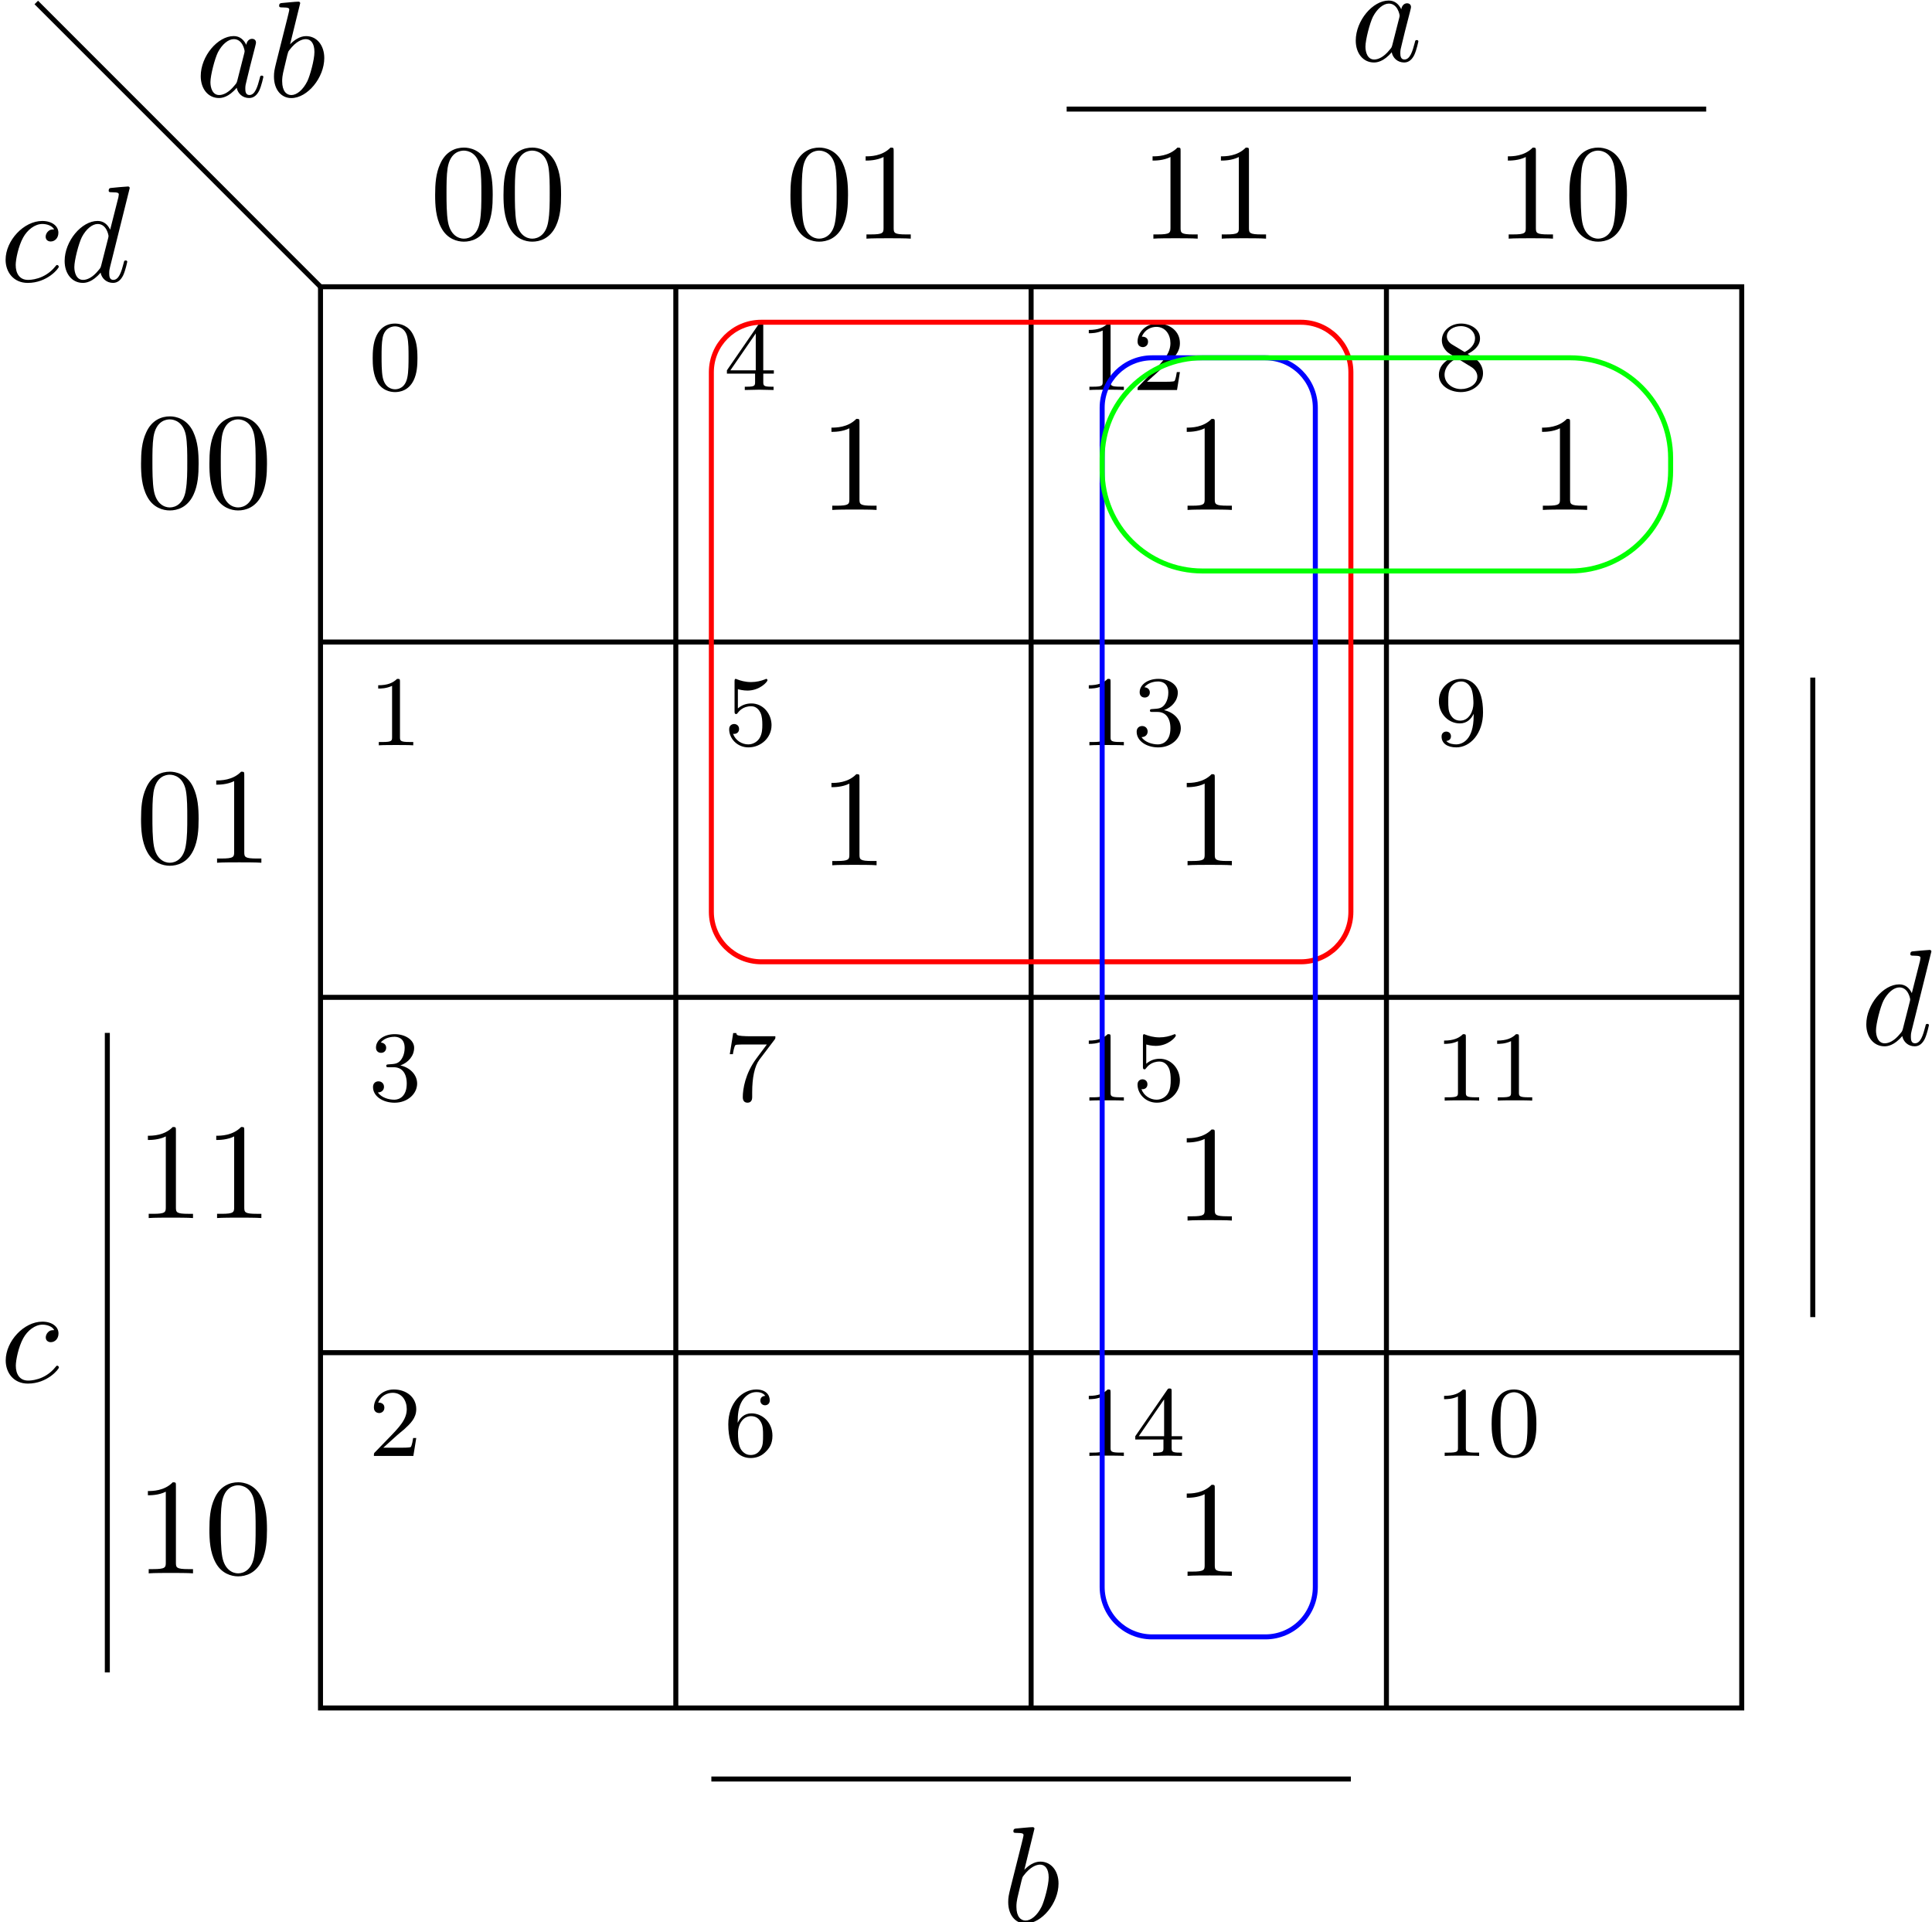<?xml version='1.0' encoding='UTF-8'?>
<!-- This file was generated by dvisvgm 3.2.2 -->
<svg version='1.1' xmlns='http://www.w3.org/2000/svg' xmlns:xlink='http://www.w3.org/1999/xlink' width='154.142pt' height='153.345pt' viewBox='3.636 -156.98 154.142 153.345'>
<defs>
<use id='g28-82' xlink:href='#g9-82' transform='scale(1.095)'/>
<path id='g9-82' d='m4.174 0v-.309h-.319c-.897 0-.927-.11-.927-.478v-5.589c0-.239 0-.259-.229-.259c-.618 .638-1.494 .638-1.813 .638v.309c.199 0 .787 0 1.305-.259v5.161c0 .359-.03 .478-.927 .478h-.319v.309c.349-.03 1.215-.03 1.614-.03s1.265 0 1.614 .03z'/>
<path id='g26-48' d='m3.897-2.542c0-.853-.088-1.371-.351-1.881c-.351-.701-.996-.877-1.435-.877c-1.004 0-1.371 .749-1.482 .972c-.287 .582-.303 1.371-.303 1.785c0 .526 .024 1.331 .406 1.969c.367 .59 .956 .741 1.379 .741c.383 0 1.068-.12 1.467-.909c.295-.574 .319-1.283 .319-1.801zm-.709-.096c0 .47 0 1.188-.096 1.634c-.167 .837-.717 .948-.98 .948c-.271 0-.821-.128-.988-.964c-.088-.454-.088-1.203-.088-1.618c0-.55 0-1.108 .088-1.546c.167-.813 .789-.893 .988-.893c.271 0 .821 .135 .98 .861c.096 .438 .096 1.036 .096 1.578z'/>
<path id='g26-49' d='m3.563 0v-.263h-.279c-.757 0-.781-.096-.781-.391v-4.423c0-.215-.016-.223-.231-.223c-.327 .319-.749 .51-1.506 .51v.263c.215 0 .646 0 1.108-.215v4.089c0 .295-.024 .391-.781 .391h-.279v.263c.327-.024 1.012-.024 1.371-.024s1.052 0 1.379 .024z'/>
<path id='g26-50' d='m3.802-1.427h-.247c-.024 .159-.088 .558-.183 .709c-.048 .064-.654 .064-.781 .064h-1.419l1.076-.972c.128-.12 .462-.383 .59-.494c.494-.454 .964-.893 .964-1.618c0-.948-.797-1.562-1.793-1.562c-.956 0-1.586 .725-1.586 1.435c0 .391 .311 .446 .422 .446c.167 0 .414-.12 .414-.422c0-.414-.399-.414-.494-.414c.231-.582 .765-.781 1.156-.781c.741 0 1.124 .63 1.124 1.299c0 .829-.582 1.435-1.522 2.399l-1.004 1.036c-.096 .088-.096 .104-.096 .303h3.148l.231-1.427z'/>
<path id='g26-51' d='m3.873-1.363c0-.662-.526-1.267-1.339-1.443c.63-.223 1.1-.765 1.1-1.403s-.717-1.092-1.546-1.092c-.853 0-1.498 .462-1.498 1.068c0 .295 .199 .422 .406 .422c.247 0 .406-.175 .406-.406c0-.295-.255-.406-.43-.414c.335-.438 .948-.462 1.092-.462c.207 0 .813 .064 .813 .885c0 .558-.231 .893-.343 1.02c-.239 .247-.422 .263-.909 .295c-.151 .008-.215 .016-.215 .12c0 .112 .072 .112 .207 .112h.399c.63 0 1.028 .462 1.028 1.299c0 .996-.566 1.291-.988 1.291c-.438 0-1.036-.159-1.315-.582c.287 0 .486-.183 .486-.446c0-.255-.183-.438-.438-.438c-.215 0-.438 .135-.438 .454c0 .757 .813 1.251 1.722 1.251c1.06 0 1.801-.733 1.801-1.53z'/>
<path id='g26-52' d='m3.985-1.307v-.263h-.845v-3.587c0-.159 0-.223-.167-.223c-.104 0-.112 .008-.191 .12l-2.542 3.69v.263h2.248v.662c0 .295-.024 .383-.638 .383h-.183v.263l1.148-.024l1.148 .024v-.263h-.183c-.614 0-.638-.088-.638-.383v-.662h.845zm-1.443-.263h-2.024l2.024-2.941v2.941z'/>
<path id='g26-53' d='m3.802-1.594c0-.925-.669-1.745-1.61-1.745c-.399 0-.773 .128-1.076 .399v-1.538c.104 .032 .422 .112 .757 .112c.996 0 1.602-.701 1.602-.821c0-.088-.056-.112-.096-.112c0 0-.032 0-.104 .04c-.311 .12-.677 .215-1.108 .215c-.47 0-.861-.12-1.108-.215c-.08-.04-.104-.04-.104-.04c-.104 0-.104 .088-.104 .231v2.335c0 .143 0 .239 .128 .239c.064 0 .088-.032 .128-.096c.096-.12 .399-.526 1.076-.526c.446 0 .662 .367 .733 .518c.135 .287 .151 .654 .151 .964c0 .295-.008 .725-.231 1.076c-.151 .239-.47 .486-.893 .486c-.518 0-1.028-.327-1.211-.845c.024 .008 .08 .008 .08 .008c.223 0 .399-.143 .399-.391c0-.295-.231-.399-.391-.399c-.143 0-.399 .08-.399 .422c0 .717 .622 1.443 1.538 1.443c.996 0 1.841-.773 1.841-1.761z'/>
<path id='g26-54' d='m3.873-1.618c0-1.044-.789-1.777-1.674-1.777c-.574 0-.917 .367-1.1 .757c0-.662 .056-1.243 .343-1.73c.239-.399 .646-.725 1.148-.725c.159 0 .526 .024 .709 .303c-.359 .016-.391 .287-.391 .375c0 .239 .183 .375 .375 .375c.143 0 .375-.088 .375-.391c0-.478-.359-.869-1.076-.869c-1.108 0-2.232 1.052-2.232 2.774c0 2.16 1.004 2.694 1.777 2.694c.383 0 .797-.104 1.156-.446c.319-.311 .59-.646 .59-1.339zm-.749-.008c0 .406 0 .757-.159 1.044c-.207 .367-.486 .51-.837 .51c-.422 0-.685-.295-.805-.518c-.183-.359-.199-.901-.199-1.203c0-.789 .43-1.379 1.044-1.379c.399 0 .638 .207 .789 .486c.167 .295 .167 .654 .167 1.06z'/>
<path id='g26-55' d='m4.105-5.133h-2.024c-.199 0-.446-.008-.646-.024c-.414-.032-.422-.104-.446-.231h-.247l-.271 1.682h.247c.016-.12 .104-.669 .215-.733c.088-.04 .685-.04 .805-.04h1.69l-.821 1.1c-.909 1.211-1.1 2.471-1.1 3.1c0 .08 0 .446 .375 .446s.375-.359 .375-.454v-.383c0-1.148 .191-2.088 .582-2.606l1.196-1.578c.072-.088 .072-.104 .072-.279z'/>
<path id='g26-56' d='m3.873-1.339c0-.502-.271-.837-.399-.972c-.135-.128-.143-.135-.829-.566c.446-.215 .988-.614 .988-1.235c0-.757-.773-1.188-1.514-1.188c-.845 0-1.53 .582-1.53 1.331c0 .295 .104 .566 .303 .797c.135 .167 .167 .183 .662 .494c-.988 .438-1.203 1.02-1.203 1.467c0 .877 .885 1.379 1.753 1.379c.98 0 1.769-.662 1.769-1.506zm-.638-2.774c0 .462-.359 .853-.829 1.084l-.996-.598c-.231-.135-.422-.367-.422-.646c0-.502 .55-.821 1.116-.821c.622 0 1.132 .422 1.132 .98zm.183 3.045c0 .614-.646 .996-1.299 .996c-.709 0-1.315-.486-1.315-1.14c0-.598 .446-1.068 .996-1.323l1.076 .662c.128 .072 .542 .327 .542 .805z'/>
<path id='g26-57' d='m3.873-2.622c0-2.072-.917-2.678-1.737-2.678c-.94 0-1.785 .733-1.785 1.777c0 1.028 .773 1.777 1.674 1.777c.566 0 .909-.359 1.1-.765v.159c0 1.945-.925 2.279-1.387 2.279c-.167 0-.582-.024-.797-.271c.351-.032 .375-.295 .375-.375c0-.239-.183-.375-.375-.375c-.143 0-.375 .088-.375 .391c0 .542 .446 .869 1.18 .869c1.092 0 2.128-1.084 2.128-2.79zm-.765-.733c0 .63-.343 1.387-1.052 1.387c-.367 0-.598-.167-.773-.462c-.183-.295-.183-.677-.183-1.084c0-.47 0-.805 .215-1.132c.199-.287 .454-.446 .829-.446c.534 0 .765 .526 .789 .566c.167 .391 .175 1.012 .175 1.172z'/>
<path id='g27-48' d='m5.018-3.491c0-.873-.055-1.745-.436-2.553c-.502-1.047-1.396-1.222-1.855-1.222c-.655 0-1.451 .284-1.898 1.298c-.349 .753-.404 1.604-.404 2.476c0 .818 .044 1.8 .491 2.629c.469 .884 1.265 1.102 1.8 1.102c.589 0 1.418-.229 1.898-1.265c.349-.753 .404-1.604 .404-2.465zm-.905-.131c0 .818 0 1.56-.12 2.258c-.164 1.036-.785 1.364-1.276 1.364c-.425 0-1.069-.273-1.265-1.32c-.12-.655-.12-1.658-.12-2.302c0-.698 0-1.418 .087-2.007c.207-1.298 1.025-1.396 1.298-1.396c.36 0 1.08 .196 1.287 1.276c.109 .611 .109 1.44 .109 2.127z'/>
<path id='g27-49' d='m4.571 0v-.338h-.349c-.982 0-1.015-.12-1.015-.524v-6.12c0-.262 0-.284-.251-.284c-.676 .698-1.636 .698-1.985 .698v.338c.218 0 .862 0 1.429-.284v5.651c0 .393-.033 .524-1.015 .524h-.349v.338c.382-.033 1.331-.033 1.767-.033s1.385 0 1.767 .033z'/>
<use id='g24-97' xlink:href='#g8-97' transform='scale(1.095)'/>
<use id='g24-98' xlink:href='#g8-98' transform='scale(1.095)'/>
<use id='g24-99' xlink:href='#g8-99' transform='scale(1.095)'/>
<use id='g24-100' xlink:href='#g8-100' transform='scale(1.095)'/>
<path id='g8-97' d='m4.961-1.425c0-.1-.09-.1-.12-.1c-.1 0-.11 .04-.139 .179c-.169 .648-.349 1.235-.757 1.235c-.269 0-.299-.259-.299-.458c0-.219 .02-.299 .13-.737l.219-.897l.359-1.395c.07-.279 .07-.299 .07-.339c0-.169-.12-.269-.289-.269c-.239 0-.389 .219-.418 .438c-.179-.369-.468-.638-.917-.638c-1.166 0-2.401 1.465-2.401 2.919c0 .936 .548 1.594 1.325 1.594c.199 0 .697-.04 1.295-.747c.08 .418 .428 .747 .907 .747c.349 0 .578-.229 .737-.548c.169-.359 .299-.986 .299-.986zm-1.395-1.714l-.498 1.953c-.05 .179-.05 .199-.199 .369c-.438 .548-.847 .707-1.126 .707c-.498 0-.638-.548-.638-.936c0-.498 .319-1.724 .548-2.182c.309-.588 .757-.956 1.156-.956c.648 0 .787 .817 .787 .877s-.02 .12-.03 .169z'/>
<path id='g8-98' d='m4.134-2.809c0-.907-.528-1.594-1.325-1.594c-.458 0-.867 .289-1.166 .598l.737-2.999c0 0 0-.11-.13-.11c-.229 0-.956 .08-1.215 .1c-.08 .01-.189 .02-.189 .199c0 .12 .09 .12 .239 .12c.478 0 .498 .07 .498 .169c0 .07-.09 .408-.139 .618l-.817 3.248c-.12 .498-.159 .658-.159 1.006c0 .946 .528 1.564 1.265 1.564c1.176 0 2.401-1.484 2.401-2.919zm-1.225 1.674c-.329 .667-.787 1.026-1.176 1.026c-.339 0-.667-.269-.667-1.006c0-.189 0-.379 .159-1.006l.219-.917c.06-.219 .06-.239 .149-.349c.488-.648 .936-.797 1.196-.797c.359 0 .628 .299 .628 .936c0 .588-.329 1.733-.508 2.112z'/>
<path id='g8-99' d='m4.284-1.066c0-.06-.06-.13-.12-.13c-.05 0-.07 .02-.13 .1c-.787 .986-1.873 .986-1.993 .986c-.628 0-.897-.488-.897-1.086c0-.408 .199-1.375 .538-1.993c.309-.568 .857-.996 1.405-.996c.339 0 .717 .13 .857 .399c-.159 0-.299 0-.438 .139c-.159 .149-.179 .319-.179 .389c0 .239 .179 .349 .369 .349c.289 0 .558-.239 .558-.638c0-.488-.468-.857-1.176-.857c-1.345 0-2.67 1.425-2.67 2.829c0 .897 .578 1.684 1.614 1.684c1.425 0 2.262-1.056 2.262-1.176z'/>
<path id='g8-100' d='m4.961-1.425c0-.1-.09-.1-.12-.1c-.1 0-.11 .04-.139 .179c-.169 .648-.349 1.235-.757 1.235c-.269 0-.299-.259-.299-.458c0-.239 .02-.309 .06-.478l1.435-5.758c0 0 0-.11-.13-.11c-.149 0-1.096 .09-1.265 .11c-.08 .01-.139 .06-.139 .189c0 .12 .09 .12 .239 .12c.478 0 .498 .07 .498 .169l-.03 .199l-.598 2.361c-.179-.369-.468-.638-.917-.638c-1.166 0-2.401 1.465-2.401 2.919c0 .936 .548 1.594 1.325 1.594c.199 0 .697-.04 1.295-.747c.08 .418 .428 .747 .907 .747c.349 0 .578-.229 .737-.548c.169-.359 .299-.986 .299-.986zm-1.395-1.714l-.498 1.953c-.05 .179-.05 .199-.199 .369c-.438 .548-.847 .707-1.126 .707c-.498 0-.638-.548-.638-.936c0-.498 .319-1.724 .548-2.182c.309-.588 .757-.956 1.156-.956c.648 0 .787 .817 .787 .877s-.02 .12-.03 .169z'/>
</defs>
<g id='page721'>
<g stroke='#000' fill='none' stroke-width='.399' stroke-miterlimit='10'>
<path d='m29.207-20.715v-113.386h113.391v113.386z'/>
<path d='m57.555-20.715v-113.386'/>
<path d='m85.902-20.715v-113.386'/>
<path d='m114.25-20.715v-113.386'/>
<path d='m29.207-49.062h113.391'/>
<path d='m29.207-77.41h113.391'/>
<path d='m29.207-105.758h113.391'/>
<path d='m29.207-134.101l-11.336-11.34l-11.34-11.34'/>
</g>
<g transform='translate(-9.994 -128.561)'>
<use x='29.209' y='-20.716' xlink:href='#g24-97'/>
<use x='34.975' y='-20.716' xlink:href='#g24-98'/>
</g>
<g transform='translate(-25.573 -113.813)'>
<use x='29.209' y='-20.716' xlink:href='#g24-99'/>
<use x='33.93' y='-20.716' xlink:href='#g24-100'/>
</g>
<g transform='translate(8.719 -117.223)'>
<use x='29.209' y='-20.716' xlink:href='#g27-48'/>
<use x='34.663' y='-20.716' xlink:href='#g27-48'/>
</g>
<g transform='translate(37.066 -117.223)'>
<use x='29.209' y='-20.716' xlink:href='#g27-48'/>
<use x='34.663' y='-20.716' xlink:href='#g27-49'/>
</g>
<g transform='translate(65.412 -117.223)'>
<use x='29.209' y='-20.716' xlink:href='#g27-49'/>
<use x='34.663' y='-20.716' xlink:href='#g27-49'/>
</g>
<g transform='translate(93.759 -117.223)'>
<use x='29.209' y='-20.716' xlink:href='#g27-49'/>
<use x='34.663' y='-20.716' xlink:href='#g27-48'/>
</g>
<g transform='translate(-14.745 -95.779)'>
<use x='29.209' y='-20.716' xlink:href='#g27-48'/>
<use x='34.663' y='-20.716' xlink:href='#g27-48'/>
</g>
<g transform='translate(-14.745 -67.432)'>
<use x='29.209' y='-20.716' xlink:href='#g27-48'/>
<use x='34.663' y='-20.716' xlink:href='#g27-49'/>
</g>
<g transform='translate(-14.745 -39.085)'>
<use x='29.209' y='-20.716' xlink:href='#g27-49'/>
<use x='34.663' y='-20.716' xlink:href='#g27-49'/>
</g>
<g transform='translate(-14.745 -10.739)'>
<use x='29.209' y='-20.716' xlink:href='#g27-49'/>
<use x='34.663' y='-20.716' xlink:href='#g27-48'/>
</g>
<path d='m88.738-148.277h51.023' stroke='#000' fill='none' stroke-width='.399' stroke-miterlimit='10'/>
<g transform='translate(82.157 -131.396)'>
<use x='29.209' y='-20.716' xlink:href='#g24-97'/>
</g>
<path d='m60.391-15.047h51.023' stroke='#000' fill='none' stroke-width='.399' stroke-miterlimit='10'/>
<g transform='translate(54.353 17.08)'>
<use x='29.209' y='-20.716' xlink:href='#g24-98'/>
</g>
<path d='m12.199-23.551v-51.023' stroke='#000' fill='none' stroke-width='.399' stroke-miterlimit='10'/>
<g transform='translate(-25.564 -25.998)'>
<use x='29.209' y='-20.716' xlink:href='#g24-99'/>
</g>
<path d='m148.266-51.898v-51.023' stroke='#000' fill='none' stroke-width='.399' stroke-miterlimit='10'/>
<g transform='translate(122.891 -52.906)'>
<use x='29.209' y='-20.716' xlink:href='#g24-100'/>
</g>
<g transform='translate(3.835 -105.15)'>
<use x='29.209' y='-20.716' xlink:href='#g26-48'/>
</g>
<g transform='translate(3.835 -76.803)'>
<use x='29.209' y='-20.716' xlink:href='#g26-49'/>
</g>
<g transform='translate(3.835 -20.109)'>
<use x='29.209' y='-20.716' xlink:href='#g26-50'/>
</g>
<g transform='translate(3.835 -48.456)'>
<use x='29.209' y='-20.716' xlink:href='#g26-51'/>
</g>
<g transform='translate(32.182 -105.15)'>
<use x='29.209' y='-20.716' xlink:href='#g26-52'/>
</g>
<g transform='translate(32.182 -76.803)'>
<use x='29.209' y='-20.716' xlink:href='#g26-53'/>
</g>
<g transform='translate(32.182 -20.109)'>
<use x='29.209' y='-20.716' xlink:href='#g26-54'/>
</g>
<g transform='translate(32.182 -48.456)'>
<use x='29.209' y='-20.716' xlink:href='#g26-55'/>
</g>
<g transform='translate(88.875 -105.15)'>
<use x='29.209' y='-20.716' xlink:href='#g26-56'/>
</g>
<g transform='translate(88.875 -76.803)'>
<use x='29.209' y='-20.716' xlink:href='#g26-57'/>
</g>
<g transform='translate(88.875 -20.109)'>
<use x='29.209' y='-20.716' xlink:href='#g26-49'/>
<use x='33.443' y='-20.716' xlink:href='#g26-48'/>
</g>
<g transform='translate(88.875 -48.456)'>
<use x='29.209' y='-20.716' xlink:href='#g26-49'/>
<use x='33.443' y='-20.716' xlink:href='#g26-49'/>
</g>
<g transform='translate(60.529 -105.15)'>
<use x='29.209' y='-20.716' xlink:href='#g26-49'/>
<use x='33.443' y='-20.716' xlink:href='#g26-50'/>
</g>
<g transform='translate(60.529 -76.803)'>
<use x='29.209' y='-20.716' xlink:href='#g26-49'/>
<use x='33.443' y='-20.716' xlink:href='#g26-51'/>
</g>
<g transform='translate(60.529 -20.109)'>
<use x='29.209' y='-20.716' xlink:href='#g26-49'/>
<use x='33.443' y='-20.716' xlink:href='#g26-52'/>
</g>
<g transform='translate(60.529 -48.456)'>
<use x='29.209' y='-20.716' xlink:href='#g26-49'/>
<use x='33.443' y='-20.716' xlink:href='#g26-53'/>
</g>
<g transform='translate(39.793 -95.581)'>
<use x='29.209' y='-20.716' xlink:href='#g28-82'/>
</g>
<g transform='translate(39.793 -67.234)'>
<use x='29.209' y='-20.716' xlink:href='#g28-82'/>
</g>
<g transform='translate(96.486 -95.581)'>
<use x='29.209' y='-20.716' xlink:href='#g28-82'/>
</g>
<g transform='translate(68.14 -95.581)'>
<use x='29.209' y='-20.716' xlink:href='#g28-82'/>
</g>
<g transform='translate(68.14 -67.234)'>
<use x='29.209' y='-20.716' xlink:href='#g28-82'/>
</g>
<g transform='translate(68.14 -10.541)'>
<use x='29.209' y='-20.716' xlink:href='#g28-82'/>
</g>
<g transform='translate(68.14 -38.888)'>
<use x='29.209' y='-20.716' xlink:href='#g28-82'/>
</g>
<g fill='none' stroke-width='.399' stroke-miterlimit='10'>
<path d='m60.391-84.231v-43.055c0-2.199 1.785-3.984 3.984-3.984h43.055c2.199 0 3.984 1.785 3.984 3.984v43.055c0 2.203-1.785 3.984-3.984 3.984h-43.055c-2.199 0-3.984-1.781-3.984-3.984z' stroke='#f00'/>
<path d='m91.57-30.371v-94.078c0-2.199 1.785-3.984 3.984-3.984h9.039c2.203 0 3.984 1.785 3.984 3.984v94.078c0 2.203-1.781 3.984-3.984 3.984h-9.039c-2.199 0-3.984-1.781-3.984-3.984z' stroke='#00f'/>
<path d='m91.57-119.426v-1.008c0-4.418 3.582-8 8-8h29.355c4.418 0 8 3.582 8 8v1.008c0 4.418-3.582 8-8 8h-29.355c-4.418 0-8-3.582-8-8z' stroke='#0f0'/>
</g>
</g>
</svg>